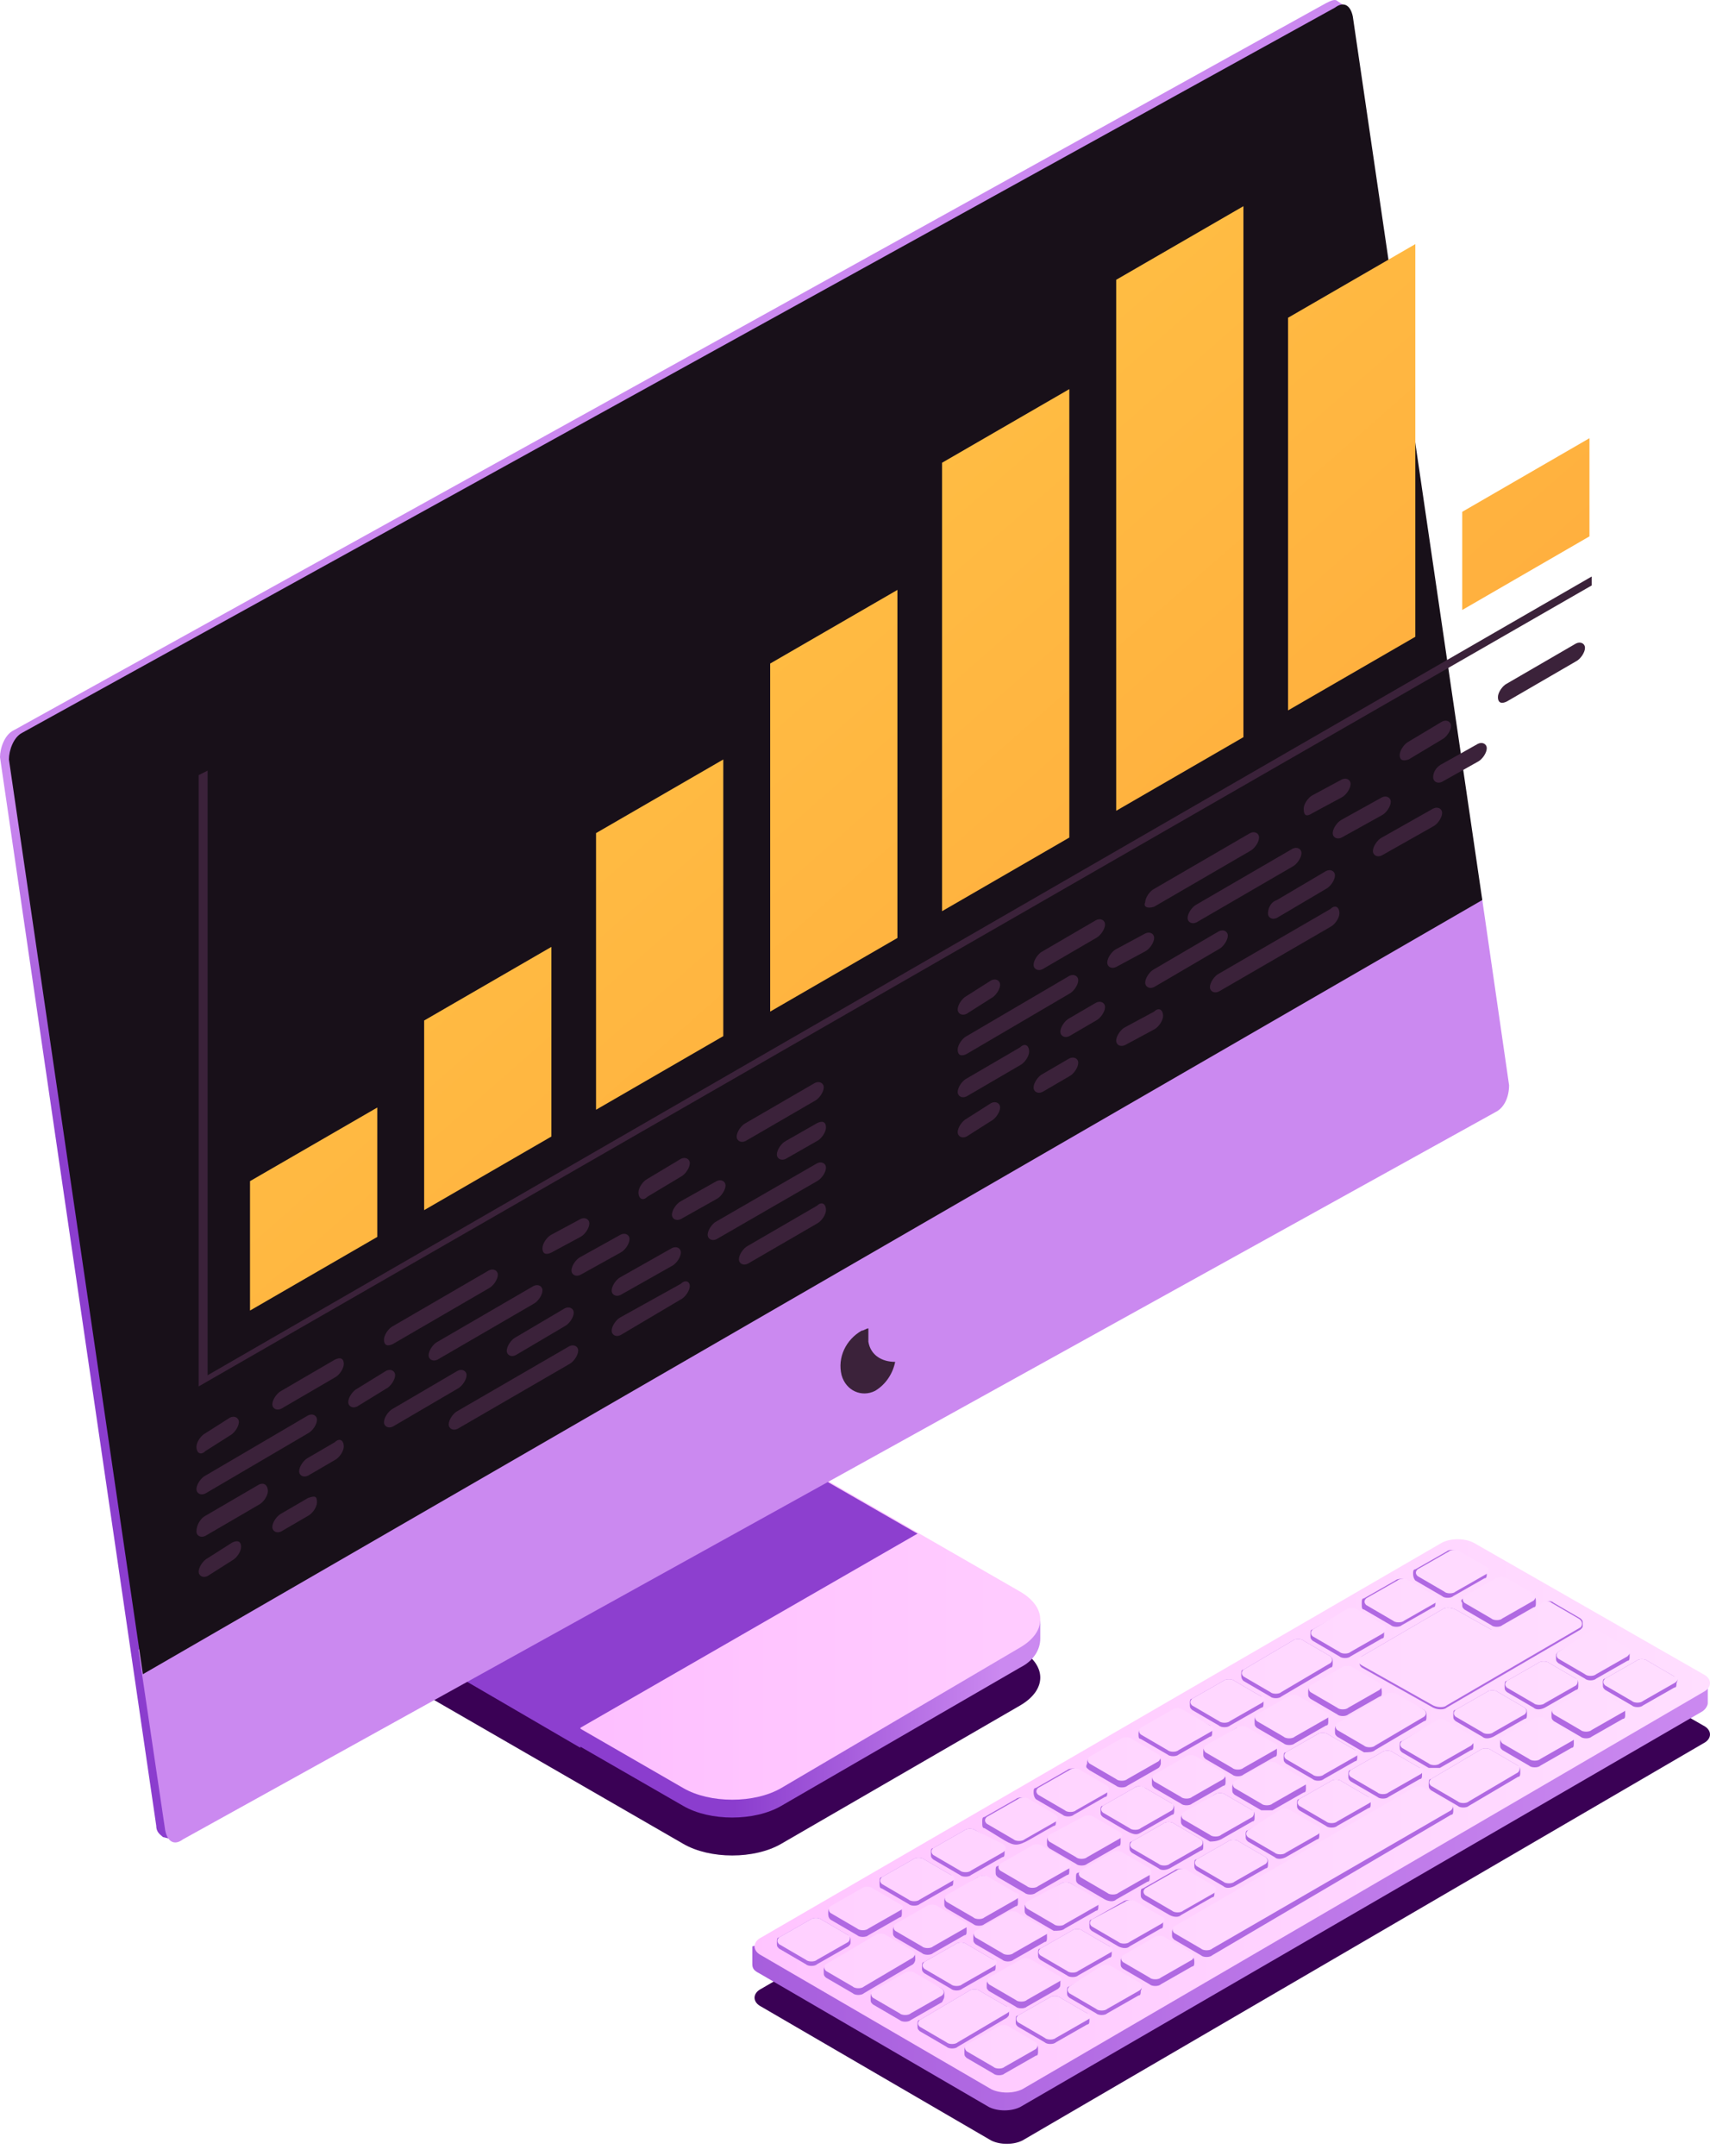 <svg width="119" height="150" viewBox="0 0 119 150" fill="none" xmlns="http://www.w3.org/2000/svg">
<path d="M118.534 120.04C119.155 120.351 119.155 120.972 118.534 121.282L71.151 148.909C70.53 149.219 69.598 149.219 68.977 148.909L52.975 139.597C52.354 139.286 52.354 138.665 52.975 138.355L100.358 110.883C100.979 110.573 101.911 110.573 102.533 110.883L118.534 120.04Z" fill="#3A0155"/>
<path d="M70.996 114.763C72.86 115.85 72.86 117.557 70.996 118.643L54.373 128.266C52.509 129.353 49.402 129.353 47.538 128.266L29.517 117.867C29.362 117.712 29.362 117.557 29.517 117.402L52.509 104.054L70.996 114.763Z" fill="#3A0155"/>
<path d="M29.206 113.832V115.074L47.538 125.628C49.402 126.714 52.509 126.714 54.373 125.628L70.996 116.005C71.928 115.539 72.394 114.763 72.394 113.987V112.746L29.206 113.832Z" fill="url(#paint0_linear_51_610)"/>
<path d="M70.996 110.728C72.86 111.814 72.86 113.522 70.996 114.608L54.373 124.386C52.509 125.473 49.402 125.473 47.538 124.386L29.517 113.987C29.362 113.832 29.362 113.677 29.517 113.522L52.664 100.174L70.996 110.728Z" fill="url(#paint1_linear_51_610)"/>
<path d="M37.44 98.777L60.898 85.118L53.597 100.794L30.138 114.453L37.44 98.777Z" fill="#CB89F0"/>
<path d="M36.508 97.69L37.44 98.777L30.138 114.453L29.672 114.298L29.206 113.832L36.508 97.69Z" fill="#8D3FCF"/>
<path d="M40.392 120.196L63.85 106.692L53.597 100.794L60.898 85.118L37.44 98.777L36.508 97.69L29.206 113.832V115.074L40.392 121.592V120.196Z" fill="#8D3FCF"/>
<path d="M93.056 0.064C92.901 -0.091 92.59 0.064 92.279 0.219L0.932 50.817C0.311 51.128 0 52.059 0 52.68L10.875 127.025C10.875 127.49 11.185 127.646 11.341 127.801L11.962 127.956L93.522 0.375L93.056 0.064Z" fill="url(#paint2_linear_51_610)"/>
<path d="M11.496 45.385L1.554 50.973C1.398 51.128 1.087 51.283 1.087 51.438L11.496 45.385Z" fill="#CB89F0"/>
<path d="M9.632 114.763L11.496 127.335C11.651 128.111 12.117 128.422 12.739 127.956L104.086 77.358C104.708 77.048 105.018 76.272 105.018 75.496L103.154 62.613C102.999 61.837 102.222 61.372 101.601 61.837L9.632 114.763Z" fill="#CB89F0"/>
<path d="M94.144 1.151C93.988 0.375 93.522 0.064 92.901 0.53L1.554 50.973C0.932 51.283 0.621 52.214 0.621 52.835L9.943 116.471L103.154 62.613L94.144 1.151Z" fill="#181019"/>
<path d="M60.432 93.344C60.432 93.034 60.432 92.724 60.432 92.413C60.277 92.413 60.121 92.569 59.966 92.569C58.879 93.189 58.257 94.431 58.568 95.673C58.879 96.759 59.966 97.225 60.898 96.759C61.675 96.293 62.141 95.517 62.296 94.741C61.364 94.741 60.587 94.276 60.432 93.344Z" fill="#3B223A"/>
<path d="M52.354 135.406V136.648C52.354 136.958 52.509 137.113 52.82 137.268L68.821 146.581C69.443 146.891 70.375 146.891 70.996 146.581L118.379 119.109C118.689 118.954 118.845 118.643 118.845 118.488V117.247L52.354 135.406Z" fill="url(#paint3_linear_51_610)"/>
<path d="M118.534 116.471C119.155 116.781 119.155 117.402 118.534 117.712L71.151 145.339C70.53 145.65 69.598 145.65 68.977 145.339L52.975 136.027C52.354 135.716 52.354 135.096 52.975 134.785L100.358 107.313C100.979 107.003 101.911 107.003 102.533 107.313L118.534 116.471Z" fill="url(#paint4_linear_51_610)"/>
<path d="M68.666 138.2C68.666 137.889 68.666 137.889 68.821 137.734L70.996 136.492C71.151 136.337 71.618 136.337 71.773 136.492L73.637 137.579C73.792 137.579 73.792 137.734 73.792 137.889C73.792 138.2 73.792 138.2 73.637 138.355L71.462 139.597C71.307 139.752 70.841 139.752 70.685 139.597L68.821 138.51C68.666 138.355 68.666 138.355 68.666 138.2ZM64.316 137.268L66.18 138.355C66.335 138.51 66.802 138.51 66.957 138.355L69.132 137.113C69.287 137.113 69.287 136.958 69.287 136.803C69.287 136.492 69.287 136.492 69.132 136.337L67.268 135.251C67.112 135.096 66.646 135.096 66.491 135.251L64.316 136.492C64.161 136.492 64.161 136.648 64.161 136.803C64.161 137.113 64.161 137.113 64.316 137.268ZM69.443 129.818C69.287 129.818 69.287 129.974 69.287 130.129C69.287 130.439 69.287 130.439 69.443 130.594L71.307 131.681C71.462 131.836 71.928 131.836 72.084 131.681L74.258 130.439C74.414 130.439 74.414 130.284 74.414 130.129C74.414 129.818 74.414 129.818 74.258 129.663C71.618 128.111 72.55 128.111 69.443 129.818ZM100.202 122.989L102.377 121.748C102.533 121.748 102.533 121.592 102.533 121.437C102.533 121.127 102.533 121.127 102.377 120.972L100.513 119.885C100.358 119.73 99.892 119.73 99.736 119.885L97.561 121.127C97.406 121.127 97.406 121.282 97.406 121.437C97.406 121.748 97.406 121.748 97.561 121.903L99.426 122.989C99.736 122.989 100.047 122.989 100.202 122.989ZM75.035 137.424L77.21 136.182C77.365 136.182 77.365 136.027 77.365 135.872C77.365 135.561 77.365 135.561 77.21 135.406L75.346 134.32C75.191 134.164 74.725 134.164 74.569 134.32L72.394 135.561C72.239 135.561 72.239 135.716 72.239 135.872C72.239 136.182 72.239 136.182 72.394 136.337L74.258 137.424C74.414 137.579 74.88 137.579 75.035 137.424ZM68.044 130.594L65.87 131.991C65.714 131.991 65.714 132.147 65.714 132.302C65.714 132.612 65.714 132.612 65.87 132.767L67.734 133.854C67.889 134.009 68.355 134.009 68.51 133.854L70.685 132.612C70.841 132.612 70.841 132.457 70.841 132.302C70.841 131.991 70.841 131.991 70.685 131.836L68.821 130.75C68.666 130.439 68.355 130.439 68.044 130.594ZM93.056 127.025L95.231 125.783C95.386 125.783 95.386 125.628 95.386 125.473C95.386 125.162 95.386 125.162 95.231 125.007L93.367 123.921C93.212 123.765 92.745 123.765 92.59 123.921L90.415 125.162C90.26 125.162 90.26 125.317 90.26 125.473C90.26 125.783 90.26 125.783 90.415 125.938L92.279 127.025C92.435 127.18 92.901 127.18 93.056 127.025ZM75.346 126.559L73.016 127.801C72.86 127.801 72.86 127.956 72.86 128.111C72.86 128.422 72.86 128.422 73.016 128.577L74.88 129.663C75.035 129.818 75.501 129.818 75.657 129.663L77.832 128.422C77.987 128.422 77.987 128.266 77.987 128.111C77.987 127.801 77.987 127.801 77.832 127.646L76.123 126.559C75.812 126.404 75.501 126.404 75.346 126.559ZM89.483 129.198L91.658 127.956C91.813 127.956 91.813 127.801 91.813 127.646C91.813 127.335 91.813 127.335 91.658 127.18L89.794 126.093C89.638 125.938 89.172 125.938 89.017 126.093L86.842 127.335C86.687 127.335 86.687 127.49 86.687 127.646C86.687 127.956 86.687 127.956 86.842 128.111L88.706 129.198C88.862 129.353 89.172 129.353 89.483 129.198ZM78.608 135.406L80.783 134.164C80.939 134.164 80.939 134.009 80.939 133.854C80.939 133.543 80.939 133.543 80.783 133.388L78.919 132.302C78.764 132.147 78.298 132.147 78.142 132.302L75.967 133.543C75.812 133.543 75.812 133.699 75.812 133.854C75.812 134.164 75.812 134.164 75.967 134.32L77.832 135.406C78.142 135.561 78.453 135.561 78.608 135.406ZM96.629 125.007L98.804 123.765C98.96 123.765 98.96 123.61 98.96 123.455C98.96 123.145 98.96 123.144 98.804 122.989L96.94 121.903C96.785 121.748 96.319 121.748 96.163 121.903L93.988 123.145C93.833 123.145 93.833 123.3 93.833 123.455C93.833 123.765 93.833 123.765 93.988 123.921L95.853 125.007C96.008 125.162 96.474 125.162 96.629 125.007ZM82.181 133.233L84.356 131.991C84.512 131.991 84.512 131.836 84.512 131.681C84.512 131.371 84.512 131.371 84.356 131.215L82.492 130.129C82.337 129.974 81.871 129.974 81.715 130.129L79.54 131.371C79.385 131.371 79.385 131.526 79.385 131.681C79.385 131.991 79.385 131.991 79.54 132.147L81.405 133.233C81.715 133.388 82.026 133.388 82.181 133.233ZM85.91 131.215L88.085 129.974C88.24 129.974 88.24 129.818 88.24 129.663C88.24 129.353 88.24 129.353 88.085 129.198L86.221 128.111C86.065 127.956 85.599 127.956 85.444 128.111L83.269 129.353C83.114 129.353 83.114 129.508 83.114 129.663C83.114 129.974 83.114 129.974 83.269 130.129L85.133 131.215C85.288 131.371 85.599 131.371 85.91 131.215ZM64.471 132.767L62.296 134.009C62.141 134.009 62.141 134.164 62.141 134.32C62.141 134.63 62.141 134.63 62.296 134.785L64.161 135.872C64.316 136.027 64.782 136.027 64.937 135.872L67.112 134.63C67.268 134.63 67.268 134.475 67.268 134.32C67.268 134.009 67.268 134.009 67.112 133.854L65.248 132.767C65.093 132.612 64.627 132.612 64.471 132.767ZM77.676 132.147L79.851 130.905C80.007 130.905 80.007 130.75 80.007 130.594C80.007 130.284 80.007 130.284 79.851 130.129L77.987 129.042C77.832 128.887 77.365 128.887 77.21 129.042L75.035 130.284C74.88 130.284 74.88 130.439 74.88 130.594C74.88 130.905 74.88 130.905 75.035 131.06L76.9 132.147C77.21 132.302 77.521 132.302 77.676 132.147ZM88.551 125.938L90.726 124.697C90.881 124.697 90.881 124.541 90.881 124.386C90.881 124.076 90.881 124.076 90.726 123.921L88.862 122.834C88.706 122.679 88.24 122.679 88.085 122.834L85.91 124.076C85.755 124.076 85.755 124.231 85.755 124.386C85.755 124.697 85.755 124.697 85.91 124.852L87.774 125.938C87.93 125.938 88.24 125.938 88.551 125.938ZM84.978 127.956L87.153 126.714C87.308 126.714 87.308 126.559 87.308 126.404C87.308 126.093 87.308 126.093 87.153 125.938L85.288 124.852C85.133 124.697 84.667 124.697 84.512 124.852L82.337 126.249C82.181 126.249 82.181 126.404 82.181 126.559C82.181 126.869 82.181 126.87 82.337 127.025L84.201 128.111C84.356 128.111 84.667 128.111 84.978 127.956ZM81.405 129.974L83.58 128.732C83.735 128.732 83.735 128.577 83.735 128.422C83.735 128.111 83.735 128.111 83.58 127.956L81.715 126.869C81.56 126.714 81.094 126.714 80.939 126.869L78.764 128.111C78.608 128.111 78.608 128.266 78.608 128.422C78.608 128.732 78.608 128.732 78.764 128.887L80.628 129.974C80.783 130.129 81.094 130.129 81.405 129.974ZM108.281 115.229C108.281 115.539 108.281 115.539 108.436 115.694L110.3 116.781C110.456 116.936 110.922 116.936 111.077 116.781L113.252 115.539C113.407 115.539 113.407 115.384 113.407 115.229C113.407 114.918 113.407 114.918 113.252 114.763L111.388 113.677C111.232 113.522 110.766 113.522 110.611 113.677L108.436 114.918C108.281 115.074 108.281 115.074 108.281 115.229ZM74.103 134.164L76.278 132.923C76.433 132.923 76.433 132.767 76.433 132.612C76.433 132.302 76.433 132.302 76.278 132.147L74.569 131.06C74.414 130.905 73.948 130.905 73.792 131.06L71.462 132.457C71.307 132.457 71.307 132.612 71.307 132.767C71.307 133.078 71.307 133.078 71.462 133.233L73.326 134.32C73.637 134.32 73.948 134.32 74.103 134.164ZM70.841 133.233C70.685 133.078 70.219 133.078 70.064 133.233L67.889 134.475C67.734 134.475 67.734 134.63 67.734 134.785C67.734 135.096 67.734 135.096 67.889 135.251L69.753 136.337C69.909 136.492 70.375 136.492 70.53 136.337L72.705 135.096C72.86 135.096 72.86 134.94 72.86 134.785C72.86 134.475 72.86 134.475 72.705 134.32L70.841 133.233ZM82.492 122.368L80.317 123.61C80.162 123.61 80.162 123.765 80.162 123.921C80.162 124.231 80.162 124.231 80.317 124.386L82.181 125.473C82.337 125.628 82.803 125.628 82.958 125.473L85.133 124.231C85.288 124.231 85.288 124.076 85.288 123.921C85.288 123.61 85.288 123.61 85.133 123.455L83.269 122.368C83.114 122.213 82.647 122.213 82.492 122.368ZM86.065 120.196L83.89 121.592C83.735 121.592 83.735 121.748 83.735 121.903C83.735 122.213 83.735 122.213 83.89 122.368L85.755 123.455C85.91 123.61 86.376 123.61 86.531 123.455L88.706 122.213C88.862 122.213 88.862 122.058 88.862 121.903C88.862 121.592 88.862 121.592 88.706 121.437L86.842 120.351C86.687 120.196 86.221 120.196 86.065 120.196ZM92.124 123.765L94.299 122.524C94.454 122.524 94.454 122.368 94.454 122.213C94.454 121.903 94.454 121.903 94.299 121.748L92.435 120.661C92.279 120.506 91.813 120.506 91.658 120.661L89.483 121.903C89.328 121.903 89.328 122.058 89.328 122.213C89.328 122.524 89.328 122.524 89.483 122.679L91.347 123.765C91.503 123.921 91.969 123.921 92.124 123.765ZM89.638 118.178L87.463 119.42C87.308 119.42 87.308 119.575 87.308 119.73C87.308 120.04 87.308 120.04 87.463 120.196L89.328 121.282C89.483 121.437 89.949 121.437 90.104 121.282L92.279 120.04C92.435 120.04 92.435 119.885 92.435 119.73C92.435 119.419 92.435 119.42 92.279 119.264L90.415 118.178C90.26 118.023 89.949 118.023 89.638 118.178ZM78.919 124.386L76.744 125.628C76.589 125.628 76.589 125.783 76.589 125.938C76.589 126.249 76.589 126.249 76.744 126.404C78.608 127.49 78.919 127.801 79.385 127.49L81.56 126.249C81.715 126.249 81.715 126.093 81.715 125.938C81.715 125.628 81.715 125.628 81.56 125.473L79.696 124.386C79.385 124.231 79.074 124.231 78.919 124.386ZM95.697 121.748L99.115 119.73C99.27 119.73 99.27 119.575 99.27 119.42C99.27 119.109 99.27 119.109 99.115 118.954L97.251 118.023C97.095 117.867 96.629 117.867 96.474 118.023L93.056 120.04C92.901 120.04 92.901 120.196 92.901 120.351C92.901 120.661 92.901 120.661 93.056 120.816L94.92 121.903C95.231 121.903 95.542 121.903 95.697 121.748ZM96.008 117.247L94.144 116.16C93.988 116.005 93.522 116.005 93.367 116.16L91.192 117.402C91.037 117.402 91.037 117.557 91.037 117.712C91.037 118.023 91.037 118.023 91.192 118.178L93.056 119.264C93.212 119.42 93.678 119.42 93.833 119.264L96.008 118.023C96.163 118.023 96.163 117.867 96.163 117.712C96.163 117.402 96.008 117.247 96.008 117.247ZM82.958 118.954L84.823 120.04C84.978 120.196 85.444 120.196 85.599 120.04L87.774 118.799C87.93 118.799 87.93 118.643 87.93 118.488C87.93 118.178 87.93 118.178 87.774 118.023L85.91 116.936C85.755 116.781 85.288 116.781 85.133 116.936L82.958 118.178C82.803 118.178 82.803 118.333 82.803 118.488C82.803 118.799 82.803 118.799 82.958 118.954ZM72.084 142.235L70.219 141.149C70.064 140.993 69.598 140.993 69.443 141.149L67.268 142.39C67.112 142.39 67.112 142.546 67.112 142.701C67.112 143.011 67.112 143.011 67.268 143.166L69.132 144.253C69.287 144.408 69.753 144.408 69.909 144.253L72.084 143.011C72.239 143.011 72.239 142.856 72.239 142.701C72.239 142.39 72.239 142.235 72.084 142.235ZM75.657 140.062L73.792 138.976C73.637 138.821 73.171 138.821 73.016 138.976L70.841 140.217C70.685 140.217 70.685 140.373 70.685 140.528C70.685 140.838 70.685 140.838 70.841 140.993L72.705 142.08C72.86 142.235 73.326 142.235 73.482 142.08L75.657 140.838C75.812 140.838 75.812 140.683 75.812 140.528C75.812 140.217 75.812 140.217 75.657 140.062ZM70.219 140.062C70.219 139.752 70.219 139.752 70.064 139.597L68.2 138.51C68.044 138.355 67.578 138.355 67.423 138.51L64.005 140.528C63.85 140.528 63.85 140.683 63.85 140.838C63.85 141.149 63.85 141.149 64.005 141.304L65.87 142.39C66.025 142.546 66.491 142.546 66.646 142.39L70.064 140.373C70.219 140.217 70.219 140.217 70.219 140.062ZM79.23 138.045L77.365 136.958C77.21 136.803 76.744 136.803 76.589 136.958L74.414 138.2C74.258 138.2 74.258 138.355 74.258 138.51C74.258 138.821 74.258 138.821 74.414 138.976L76.278 140.062C76.433 140.217 76.9 140.217 77.055 140.062L79.23 138.821C79.385 138.821 79.385 138.665 79.385 138.51C79.54 138.2 79.385 138.045 79.23 138.045ZM59.189 135.096C59.189 134.785 59.189 134.785 59.034 134.63L57.17 133.543C57.014 133.388 56.548 133.388 56.393 133.543L54.218 134.785C54.063 134.785 54.063 134.94 54.063 135.096C54.063 135.406 54.063 135.406 54.218 135.561L56.082 136.648C56.238 136.803 56.704 136.803 56.859 136.648L59.034 135.406C59.189 135.251 59.189 135.251 59.189 135.096ZM65.714 138.821C65.714 138.51 65.714 138.51 65.559 138.355L63.694 137.424C63.539 137.268 63.073 137.268 62.918 137.424L60.743 138.665C60.587 138.665 60.587 138.821 60.587 138.976C60.587 139.286 60.587 139.286 60.743 139.441L62.607 140.528C62.762 140.683 63.228 140.683 63.384 140.528L65.559 139.286C65.714 138.976 65.714 138.976 65.714 138.821ZM63.694 136.337C63.694 136.027 63.694 136.027 63.539 135.872L61.675 134.785C61.52 134.63 61.053 134.63 60.898 134.785L57.48 136.803C57.325 136.803 57.325 136.958 57.325 137.113C57.325 137.424 57.325 137.424 57.48 137.579L59.345 138.665C59.5 138.821 59.966 138.821 60.121 138.665L63.539 136.648C63.694 136.492 63.694 136.337 63.694 136.337ZM116.514 116.626L114.65 115.539C114.495 115.384 114.029 115.384 113.873 115.539L111.698 116.781C111.543 116.781 111.543 116.936 111.543 117.091C111.543 117.402 111.543 117.402 111.698 117.557L113.563 118.643C113.718 118.799 114.184 118.799 114.339 118.643L116.514 117.402C116.67 117.402 116.67 117.247 116.67 117.091C116.825 116.781 116.67 116.781 116.514 116.626ZM109.368 120.816L107.504 119.73C107.349 119.575 106.882 119.575 106.727 119.73L104.552 120.972C104.397 120.972 104.397 121.127 104.397 121.282C104.397 121.592 104.397 121.592 104.552 121.748L106.416 122.834C106.572 122.989 107.038 122.989 107.193 122.834L109.368 121.592C109.523 121.592 109.523 121.437 109.523 121.282C109.523 120.972 109.523 120.816 109.368 120.816ZM112.941 118.799L111.077 117.712C110.922 117.557 110.456 117.557 110.3 117.712L108.125 118.954C107.97 118.954 107.97 119.109 107.97 119.264C107.97 119.575 107.97 119.575 108.125 119.73L109.99 120.816C110.145 120.972 110.611 120.972 110.766 120.816L112.941 119.575C113.097 119.575 113.097 119.42 113.097 119.264C113.097 118.954 113.097 118.799 112.941 118.799ZM82.958 136.027L81.094 134.94C80.939 134.785 80.473 134.785 80.317 134.94L78.142 136.182C77.987 136.182 77.987 136.337 77.987 136.492C77.987 136.803 77.987 136.803 78.142 136.958L80.007 138.045C80.162 138.2 80.628 138.2 80.783 138.045L82.958 136.803C83.114 136.803 83.114 136.648 83.114 136.492C83.114 136.182 82.958 136.027 82.958 136.027ZM57.791 133.543L59.655 134.63C59.811 134.785 60.277 134.785 60.432 134.63L62.607 133.388C62.762 133.388 62.762 133.233 62.762 133.078C62.762 132.767 62.762 132.767 62.607 132.612L60.743 131.526C60.587 131.371 60.121 131.371 59.966 131.526L57.791 132.767C57.636 132.767 57.636 132.923 57.636 133.078C57.636 133.233 57.636 133.388 57.791 133.543ZM100.979 125.628L99.115 124.541C98.96 124.386 98.493 124.386 98.338 124.541L81.715 134.164C81.56 134.164 81.56 134.319 81.56 134.475C81.56 134.785 81.56 134.785 81.715 134.94L83.58 136.027C83.735 136.182 84.201 136.182 84.356 136.027L100.979 126.249C101.134 126.249 101.134 126.093 101.134 125.938C101.134 125.783 101.134 125.628 100.979 125.628ZM105.64 122.834L103.775 121.748C103.62 121.592 103.154 121.592 102.999 121.748L99.581 123.765C99.426 123.765 99.426 123.921 99.426 124.076C99.426 124.386 99.426 124.386 99.581 124.541L101.445 125.628C101.601 125.783 102.067 125.783 102.222 125.628L105.64 123.61C105.795 123.61 105.795 123.455 105.795 123.3C105.795 122.989 105.795 122.989 105.64 122.834ZM103.931 120.816L106.106 119.575C106.261 119.575 106.261 119.42 106.261 119.264C106.261 118.954 106.261 118.954 106.106 118.799L104.242 117.712C104.086 117.557 103.62 117.557 103.465 117.712L101.29 118.954C101.134 118.954 101.134 119.109 101.134 119.264C101.134 119.575 101.134 119.575 101.29 119.73L103.154 120.816C103.309 120.972 103.62 120.972 103.931 120.816ZM98.493 109.952L100.358 111.038C100.513 111.193 100.979 111.193 101.134 111.038L103.309 109.797C103.465 109.797 103.465 109.641 103.465 109.486C103.465 109.176 103.465 109.176 103.309 109.021L101.445 107.934C101.29 107.779 100.824 107.779 100.668 107.934L98.493 109.176C98.338 109.176 98.338 109.331 98.338 109.486C98.338 109.797 98.493 109.952 98.493 109.952ZM94.92 111.969L96.785 113.056C96.94 113.211 97.406 113.211 97.561 113.056L99.736 111.814C99.892 111.814 99.892 111.659 99.892 111.504C99.892 111.193 99.892 111.193 99.736 111.038L97.872 109.952C97.717 109.797 97.251 109.797 97.095 109.952L94.92 111.193C94.765 111.193 94.765 111.349 94.765 111.504C94.765 111.814 94.765 111.969 94.92 111.969ZM86.531 116.936L88.396 118.023C88.551 118.178 89.017 118.178 89.172 118.023L92.59 116.005C92.745 116.005 92.745 115.85 92.745 115.694C92.745 115.384 92.745 115.384 92.59 115.229L90.726 114.142C90.57 113.987 90.104 113.987 89.949 114.142L86.531 116.16C86.376 116.16 86.376 116.315 86.376 116.471C86.376 116.626 86.376 116.781 86.531 116.936ZM91.347 114.142L93.212 115.229C93.367 115.384 93.833 115.384 93.988 115.229L96.163 113.987C96.319 113.987 96.319 113.832 96.319 113.677C96.319 113.366 96.319 113.366 96.163 113.211L94.299 112.125C94.144 111.969 93.677 111.969 93.522 112.125L91.347 113.366C91.192 113.366 91.192 113.522 91.192 113.677C91.192 113.987 91.192 113.987 91.347 114.142ZM101.756 111.504C101.756 111.814 101.756 111.814 101.911 111.969L103.775 113.056C103.931 113.211 104.397 113.211 104.552 113.056L106.727 111.814C106.882 111.814 106.883 111.659 106.883 111.504C106.883 111.193 106.882 111.193 106.727 111.038L104.863 109.952C104.708 109.797 104.242 109.797 104.086 109.952L101.911 111.193C101.756 111.193 101.601 111.349 101.756 111.504ZM107.504 118.799L109.679 117.557C109.834 117.557 109.834 117.402 109.834 117.247C109.834 116.936 109.834 116.936 109.679 116.781L107.815 115.694C107.659 115.539 107.193 115.539 107.038 115.694L104.863 116.936C104.708 116.936 104.708 117.091 104.708 117.247C104.708 117.557 104.708 117.557 104.863 117.712L106.727 118.799C106.882 118.954 107.193 118.954 107.504 118.799ZM64.937 129.353L66.802 130.439C66.957 130.594 67.423 130.594 67.578 130.439L69.753 129.198C69.909 129.198 69.909 129.042 69.909 128.887C69.909 128.577 69.909 128.577 69.753 128.422L67.889 127.335C67.734 127.18 67.268 127.18 67.112 127.335L64.937 128.577C64.782 128.577 64.782 128.732 64.782 128.887C64.782 129.198 64.782 129.198 64.937 129.353ZM68.51 127.18C71.151 128.732 70.219 128.732 73.326 127.025C73.482 127.025 73.482 126.869 73.482 126.714C73.482 126.404 73.482 126.404 73.326 126.249L71.462 125.162C71.307 125.007 70.841 125.007 70.685 125.162L68.51 126.404C68.355 126.404 68.355 126.559 68.355 126.714C68.355 127.025 68.355 127.18 68.51 127.18ZM61.364 131.371L63.228 132.457C63.384 132.612 63.85 132.612 64.005 132.457L66.18 131.215C66.335 131.215 66.335 131.06 66.335 130.905C66.335 130.595 66.335 130.594 66.18 130.439L64.316 129.353C64.161 129.198 63.694 129.198 63.539 129.353L61.364 130.594C61.209 130.594 61.209 130.75 61.209 130.905C61.209 131.215 61.209 131.371 61.364 131.371ZM72.084 125.162L73.948 126.249C74.103 126.404 74.569 126.404 74.725 126.249L76.9 125.007C77.055 125.007 77.055 124.852 77.055 124.697C77.055 124.386 77.055 124.386 76.9 124.231L75.035 123.145C74.88 122.989 74.414 122.989 74.258 123.145L72.084 124.386C71.928 124.386 71.928 124.541 71.928 124.697C71.928 125.007 72.084 125.162 72.084 125.162ZM79.385 120.972L81.249 122.058C81.405 122.213 81.871 122.213 82.026 122.058L84.201 120.816C84.356 120.816 84.356 120.661 84.356 120.506C84.356 120.196 84.356 120.196 84.201 120.04L82.337 119.109C82.181 118.954 81.715 118.954 81.56 119.109L79.385 120.351C79.23 120.351 79.23 120.506 79.23 120.661C79.23 120.816 79.23 120.972 79.385 120.972ZM75.812 123.145L77.676 124.231C77.832 124.386 78.298 124.386 78.453 124.231L80.628 122.989C80.783 122.834 80.783 122.679 80.783 122.679C80.783 122.368 80.783 122.368 80.628 122.213L78.764 121.127C78.608 120.972 78.142 120.972 77.987 121.127L75.812 122.368C75.657 122.368 75.657 122.524 75.657 122.679C75.501 122.989 75.657 122.989 75.812 123.145ZM103.775 113.366L101.29 111.969C100.979 111.814 100.513 111.814 100.358 111.969L94.765 115.229C94.61 115.384 94.61 115.384 94.61 115.539C94.61 115.85 94.61 115.85 94.765 116.005L99.736 118.799C100.047 118.954 100.513 118.954 100.668 118.799L109.99 113.366C110.145 113.211 110.145 113.211 110.145 113.056C110.145 112.746 110.145 112.746 109.99 112.59L108.125 111.504C107.97 111.349 107.659 111.349 107.504 111.504L104.397 113.366C104.086 113.522 103.931 113.522 103.775 113.366Z" fill="#B069E2"/>
<path d="M59.034 135.096L56.859 136.337C56.704 136.492 56.238 136.492 56.082 136.337L54.218 135.251C54.063 135.096 54.063 134.94 54.218 134.785L56.393 133.543C56.548 133.388 57.014 133.388 57.17 133.543L59.034 134.63C59.189 134.63 59.189 134.94 59.034 135.096ZM62.607 132.457L60.743 131.371C60.587 131.215 60.121 131.215 59.966 131.371L57.791 132.612C57.636 132.767 57.636 132.923 57.791 133.078L59.655 134.164C59.811 134.32 60.277 134.32 60.432 134.164L62.607 132.923C62.918 132.767 62.918 132.612 62.607 132.457ZM66.18 130.439L64.316 129.353C64.161 129.198 63.694 129.198 63.539 129.353L61.364 130.594C61.209 130.75 61.209 130.905 61.364 131.06L63.228 132.147C63.384 132.302 63.85 132.302 64.005 132.147L66.18 130.905C66.491 130.75 66.491 130.594 66.18 130.439ZM69.753 128.266L67.889 127.335C67.734 127.18 67.268 127.18 67.112 127.335L64.937 128.577C64.782 128.732 64.782 128.887 64.937 129.042L66.802 130.129C66.957 130.284 67.423 130.284 67.578 130.129L69.753 128.887C70.064 128.732 70.064 128.422 69.753 128.266ZM73.482 126.249L71.618 125.162C71.462 125.007 70.996 125.007 70.841 125.162L68.666 126.404C68.51 126.559 68.51 126.714 68.666 126.869L70.53 127.956C70.685 128.111 71.151 128.111 71.307 127.956L73.482 126.714C73.637 126.559 73.637 126.404 73.482 126.249ZM77.055 124.231L75.191 123.145C75.035 122.989 74.569 122.989 74.414 123.145L72.239 124.386C72.084 124.541 72.084 124.697 72.239 124.852L74.103 125.938C74.258 126.093 74.725 126.093 74.88 125.938L77.055 124.697C77.21 124.541 77.21 124.386 77.055 124.231ZM80.628 122.058L78.764 120.972C78.608 120.816 78.142 120.816 77.987 120.972L75.812 122.213C75.657 122.368 75.657 122.524 75.812 122.679L77.676 123.765C77.832 123.921 78.298 123.921 78.453 123.765L80.628 122.524C80.783 122.368 80.783 122.213 80.628 122.058ZM84.201 120.04L82.337 118.954C82.181 118.799 81.715 118.799 81.56 118.954L79.385 120.196C79.23 120.351 79.23 120.506 79.385 120.661L81.249 121.748C81.405 121.903 81.871 121.903 82.026 121.748L84.201 120.506C84.512 120.351 84.512 120.196 84.201 120.04ZM87.774 118.023L85.91 116.936C85.755 116.781 85.288 116.781 85.133 116.936L82.958 118.178C82.803 118.333 82.803 118.488 82.958 118.643L84.823 119.73C84.978 119.885 85.444 119.885 85.599 119.73L87.774 118.488C88.085 118.333 88.085 118.023 87.774 118.023ZM92.59 115.229L90.726 114.142C90.57 113.987 90.104 113.987 89.949 114.142L86.531 116.16C86.376 116.315 86.376 116.471 86.531 116.626L88.396 117.712C88.551 117.867 89.017 117.867 89.172 117.712L92.59 115.694C92.745 115.539 92.745 115.384 92.59 115.229ZM106.106 118.799L104.242 117.712C104.086 117.557 103.62 117.557 103.465 117.712L101.29 118.954C101.134 119.109 101.134 119.264 101.29 119.42L103.154 120.506C103.309 120.661 103.775 120.661 103.931 120.506L106.106 119.264C106.261 119.109 106.261 118.954 106.106 118.799ZM109.679 116.781L107.815 115.694C107.659 115.539 107.193 115.539 107.038 115.694L104.863 116.936C104.708 117.091 104.708 117.247 104.863 117.402L106.727 118.488C106.882 118.643 107.349 118.643 107.504 118.488L109.679 117.247C109.834 117.091 109.834 116.781 109.679 116.781ZM113.252 114.608L111.388 113.522C111.232 113.366 110.766 113.366 110.611 113.522L108.436 114.918C108.281 115.074 108.281 115.229 108.436 115.384L110.3 116.471C110.456 116.626 110.922 116.626 111.077 116.471L113.252 115.229C113.563 114.918 113.563 114.763 113.252 114.608ZM109.368 120.661L107.504 119.575C107.349 119.42 106.882 119.42 106.727 119.575L104.552 120.816C104.397 120.972 104.397 121.127 104.552 121.282L106.416 122.368C106.572 122.524 107.038 122.524 107.193 122.368L109.368 121.127C109.679 120.972 109.679 120.816 109.368 120.661ZM112.941 118.643L111.077 117.557C110.922 117.402 110.456 117.402 110.3 117.557L108.125 118.799C107.97 118.954 107.97 119.109 108.125 119.264L109.99 120.351C110.145 120.506 110.611 120.506 110.766 120.351L112.941 119.109C113.252 118.954 113.252 118.799 112.941 118.643ZM116.514 116.626L114.65 115.539C114.495 115.384 114.029 115.384 113.873 115.539L111.698 116.781C111.543 116.936 111.543 117.091 111.698 117.247L113.563 118.333C113.718 118.488 114.184 118.488 114.339 118.333L116.514 117.091C116.825 116.936 116.825 116.626 116.514 116.626ZM63.539 135.716L61.675 134.63C61.52 134.475 61.053 134.475 60.898 134.63L57.48 136.648C57.325 136.803 57.325 136.958 57.48 137.113L59.345 138.2C59.5 138.355 59.966 138.355 60.121 138.2L63.539 136.182C63.694 136.027 63.694 135.872 63.539 135.716ZM67.112 133.699L65.248 132.612C65.093 132.457 64.627 132.457 64.471 132.612L62.296 133.854C62.141 134.009 62.141 134.164 62.296 134.32L64.161 135.406C64.316 135.561 64.782 135.561 64.937 135.406L67.112 134.164C67.423 134.009 67.423 133.854 67.112 133.699ZM70.685 131.681L68.821 130.594C68.666 130.439 68.2 130.439 68.044 130.594L65.87 131.836C65.714 131.991 65.714 132.147 65.87 132.302L67.734 133.388C67.889 133.543 68.355 133.543 68.51 133.388L70.685 132.147C70.996 131.991 70.996 131.681 70.685 131.681ZM74.414 129.508L72.55 128.422C72.394 128.266 71.928 128.266 71.773 128.422L69.598 129.663C69.443 129.818 69.443 129.974 69.598 130.129L71.462 131.215C71.618 131.371 72.084 131.371 72.239 131.215L74.414 129.974C74.569 129.818 74.569 129.663 74.414 129.508ZM77.987 127.49L76.123 126.404C75.967 126.249 75.501 126.249 75.346 126.404L73.016 127.646C72.86 127.801 72.86 127.956 73.016 128.111L74.88 129.198C75.035 129.353 75.501 129.353 75.657 129.198L77.832 127.956C78.142 127.801 78.142 127.646 77.987 127.49ZM81.56 125.473L79.696 124.386C79.54 124.231 79.074 124.231 78.919 124.386L76.744 125.628C76.589 125.783 76.589 125.938 76.744 126.093L78.608 127.18C78.764 127.335 79.23 127.335 79.385 127.18L81.56 125.938C81.715 125.783 81.715 125.473 81.56 125.473ZM85.133 123.3L83.269 122.213C83.114 122.058 82.647 122.058 82.492 122.213L80.317 123.455C80.162 123.61 80.162 123.765 80.317 123.921L82.181 125.007C82.337 125.162 82.803 125.162 82.958 125.007L85.133 123.765C85.288 123.61 85.288 123.455 85.133 123.3ZM88.706 121.282L86.842 120.196C86.687 120.04 86.221 120.04 86.065 120.196L83.89 121.437C83.735 121.592 83.735 121.748 83.89 121.903L85.755 122.989C85.91 123.144 86.376 123.144 86.531 122.989L88.706 121.748C89.017 121.592 89.017 121.437 88.706 121.282ZM92.279 119.109L90.415 118.023C90.26 117.867 89.794 117.867 89.638 118.023L87.463 119.264C87.308 119.42 87.308 119.575 87.463 119.73L89.328 120.816C89.483 120.972 89.949 120.972 90.104 120.816L92.279 119.575C92.59 119.42 92.59 119.264 92.279 119.109ZM96.008 117.091L94.144 116.005C93.988 115.85 93.522 115.85 93.367 116.005L91.192 117.247C91.037 117.402 91.037 117.557 91.192 117.712L93.056 118.799C93.212 118.954 93.678 118.954 93.833 118.799L96.008 117.557C96.163 117.402 96.163 117.247 96.008 117.091ZM65.559 138.355L63.694 137.268C63.539 137.113 63.073 137.113 62.918 137.268L60.743 138.51C60.587 138.665 60.587 138.821 60.743 138.976L62.607 140.062C62.762 140.217 63.228 140.217 63.384 140.062L65.559 138.821C65.714 138.665 65.714 138.51 65.559 138.355ZM69.132 136.337L67.268 135.251C67.112 135.096 66.646 135.096 66.491 135.251L64.316 136.492C64.161 136.648 64.161 136.803 64.316 136.958L66.18 138.045C66.335 138.2 66.802 138.2 66.957 138.045L69.132 136.803C69.443 136.648 69.443 136.337 69.132 136.337ZM72.705 134.164L70.841 133.078C70.685 132.923 70.219 132.923 70.064 133.078L67.889 134.32C67.734 134.475 67.734 134.63 67.889 134.785L69.753 135.872C69.909 136.027 70.375 136.027 70.53 135.872L72.705 134.63C73.016 134.475 73.016 134.32 72.705 134.164ZM76.433 132.147L74.569 131.06C74.414 130.905 73.948 130.905 73.792 131.06L71.462 132.302C71.307 132.457 71.307 132.612 71.462 132.767L73.326 133.854C73.482 134.009 73.948 134.009 74.103 133.854L76.278 132.612C76.589 132.457 76.589 132.302 76.433 132.147ZM72.084 142.08L70.219 140.993C70.064 140.838 69.598 140.838 69.443 140.993L67.268 142.235C67.112 142.39 67.112 142.546 67.268 142.701L69.132 143.787C69.287 143.942 69.753 143.942 69.909 143.787L72.084 142.546C72.239 142.39 72.239 142.235 72.084 142.08ZM75.657 140.062L73.792 138.976C73.637 138.821 73.171 138.821 73.016 138.976L70.841 140.217C70.685 140.373 70.685 140.528 70.841 140.683L72.705 141.77C72.86 141.925 73.326 141.925 73.482 141.77L75.657 140.528C75.967 140.373 75.967 140.217 75.657 140.062ZM79.23 137.889L77.365 136.803C77.21 136.648 76.744 136.648 76.589 136.803L74.414 138.2C74.258 138.355 74.258 138.51 74.414 138.665L76.278 139.752C76.433 139.907 76.9 139.907 77.055 139.752L79.23 138.51C79.54 138.355 79.54 138.045 79.23 137.889ZM82.958 135.872L81.094 134.785C80.939 134.63 80.473 134.63 80.317 134.785L78.142 136.027C77.987 136.182 77.987 136.337 78.142 136.492L80.007 137.579C80.162 137.734 80.628 137.734 80.783 137.579L82.958 136.337C83.114 136.182 83.114 136.027 82.958 135.872ZM105.64 122.834L103.775 121.748C103.62 121.592 103.154 121.592 102.999 121.748L99.581 123.765C99.426 123.921 99.426 124.076 99.581 124.231L101.445 125.317C101.601 125.473 102.067 125.473 102.222 125.317L105.64 123.3C105.795 123.145 105.795 122.834 105.64 122.834ZM80.007 129.974L78.142 128.887C77.987 128.732 77.521 128.732 77.365 128.887L75.191 130.129C75.035 130.284 75.035 130.439 75.191 130.594L77.055 131.681C77.21 131.836 77.676 131.836 77.832 131.681L80.007 130.439C80.162 130.439 80.162 130.129 80.007 129.974ZM83.58 127.956L81.715 126.869C81.56 126.714 81.094 126.714 80.939 126.869L78.764 128.111C78.608 128.266 78.608 128.422 78.764 128.577L80.628 129.663C80.783 129.818 81.249 129.818 81.405 129.663L83.58 128.422C83.735 128.266 83.735 128.111 83.58 127.956ZM87.153 125.938L85.288 124.852C85.133 124.697 84.667 124.697 84.512 124.852L82.337 126.093C82.181 126.249 82.181 126.404 82.337 126.559L84.201 127.646C84.356 127.801 84.823 127.801 84.978 127.646L87.153 126.404C87.308 126.249 87.308 125.938 87.153 125.938ZM90.726 123.765L88.862 122.679C88.706 122.524 88.24 122.524 88.085 122.679L85.91 123.921C85.755 124.076 85.755 124.231 85.91 124.386L87.774 125.473C87.93 125.628 88.396 125.628 88.551 125.473L90.726 124.231C91.037 124.076 91.037 123.921 90.726 123.765ZM94.299 121.748L92.435 120.661C92.279 120.506 91.813 120.506 91.658 120.661L89.483 121.903C89.328 122.058 89.328 122.213 89.483 122.368L91.347 123.455C91.503 123.61 91.969 123.61 92.124 123.455L94.299 122.213C94.61 122.058 94.61 121.903 94.299 121.748ZM99.115 118.954L97.251 117.867C97.095 117.712 96.629 117.712 96.474 117.867L93.056 119.885C92.901 120.04 92.901 120.196 93.056 120.351L94.92 121.437C95.076 121.592 95.542 121.592 95.697 121.437L99.115 119.42C99.27 119.264 99.27 119.109 99.115 118.954ZM70.064 139.597L68.2 138.51C68.044 138.355 67.578 138.355 67.423 138.51L64.005 140.528C63.85 140.683 63.85 140.838 64.005 140.993L65.87 142.08C66.025 142.235 66.491 142.235 66.646 142.08L70.064 140.062C70.375 139.907 70.375 139.597 70.064 139.597ZM73.637 137.424L71.773 136.337C71.618 136.182 71.151 136.182 70.996 136.337L68.821 137.579C68.666 137.734 68.666 137.889 68.821 138.045L70.685 139.131C70.841 139.286 71.307 139.286 71.462 139.131L73.637 137.889C73.948 137.734 73.948 137.579 73.637 137.424ZM77.21 135.406L75.346 134.32C75.191 134.164 74.725 134.164 74.569 134.32L72.394 135.561C72.239 135.716 72.239 135.872 72.394 136.027L74.258 137.113C74.414 137.268 74.88 137.268 75.035 137.113L77.21 135.872C77.521 135.716 77.521 135.561 77.21 135.406ZM80.939 133.388L79.074 132.302C78.919 132.147 78.453 132.147 78.298 132.302L75.967 133.543C75.812 133.699 75.812 133.854 75.967 134.009L77.832 135.096C77.987 135.251 78.453 135.251 78.608 135.096L80.783 133.854C81.094 133.699 81.094 133.388 80.939 133.388ZM84.512 131.215L82.647 130.129C82.492 129.974 82.026 129.974 81.871 130.129L79.696 131.371C79.54 131.526 79.54 131.681 79.696 131.836L81.56 132.923C81.715 133.078 82.181 133.078 82.337 132.923L84.512 131.681C84.667 131.526 84.667 131.371 84.512 131.215ZM100.979 125.473L99.115 124.386C98.96 124.231 98.493 124.231 98.338 124.386L81.715 134.009C81.56 134.164 81.56 134.319 81.715 134.475L83.58 135.561C83.735 135.716 84.201 135.716 84.356 135.561L100.979 125.938C101.134 125.783 101.134 125.628 100.979 125.473ZM88.085 129.198L86.221 128.111C86.065 127.956 85.599 127.956 85.444 128.111L83.269 129.353C83.114 129.508 83.114 129.663 83.269 129.818L85.133 130.905C85.288 131.06 85.755 131.06 85.91 130.905L88.085 129.663C88.24 129.508 88.24 129.353 88.085 129.198ZM91.658 127.025L89.794 125.938C89.638 125.783 89.172 125.783 89.017 125.938L86.842 127.335C86.687 127.49 86.687 127.646 86.842 127.801L88.706 128.887C88.862 129.042 89.328 129.042 89.483 128.887L91.658 127.646C91.969 127.49 91.969 127.18 91.658 127.025ZM95.231 125.007L93.367 123.921C93.212 123.765 92.745 123.765 92.59 123.921L90.415 125.162C90.26 125.317 90.26 125.473 90.415 125.628L92.279 126.714C92.435 126.869 92.901 126.869 93.056 126.714L95.231 125.473C95.542 125.317 95.542 125.162 95.231 125.007ZM98.804 122.989L96.94 121.903C96.785 121.748 96.319 121.748 96.163 121.903L93.988 123.145C93.833 123.3 93.833 123.455 93.988 123.61L95.853 124.697C96.008 124.852 96.474 124.852 96.629 124.697L98.804 123.455C99.115 123.3 99.115 122.989 98.804 122.989ZM102.533 120.816L100.668 119.73C100.513 119.575 100.047 119.575 99.892 119.73L97.561 121.127C97.406 121.282 97.406 121.437 97.561 121.592L99.426 122.679C99.581 122.834 100.047 122.834 100.202 122.679L102.377 121.437C102.688 121.127 102.688 120.972 102.533 120.816ZM96.319 113.056L94.454 111.969C94.299 111.814 93.833 111.814 93.677 111.969L91.347 113.366C91.192 113.522 91.192 113.677 91.347 113.832L93.212 114.918C93.367 115.074 93.833 115.074 93.988 114.918L96.163 113.677C96.474 113.522 96.474 113.211 96.319 113.056ZM99.892 111.038L98.027 109.952C97.872 109.797 97.406 109.797 97.251 109.952L95.076 111.193C94.92 111.349 94.92 111.504 95.076 111.659L96.94 112.746C97.095 112.901 97.561 112.901 97.717 112.746L99.892 111.504C100.047 111.349 100.047 111.193 99.892 111.038ZM103.465 109.021L101.601 107.934C101.445 107.779 100.979 107.779 100.824 107.934L98.649 109.176C98.493 109.331 98.493 109.486 98.649 109.641L100.513 110.728C100.668 110.883 101.134 110.883 101.29 110.728L103.465 109.486C103.62 109.331 103.62 109.021 103.465 109.021ZM106.727 110.883L104.863 109.797C104.708 109.641 104.242 109.641 104.086 109.797L101.911 111.038C101.756 111.193 101.756 111.349 101.911 111.504L103.775 112.59C103.931 112.746 104.397 112.746 104.552 112.59L106.727 111.349C106.882 111.193 106.882 111.038 106.727 110.883ZM109.834 112.59L107.97 111.504C107.815 111.349 107.504 111.349 107.349 111.504L104.242 113.366C104.086 113.366 103.931 113.366 103.775 113.366L101.29 111.969C100.979 111.814 100.513 111.814 100.358 111.969L94.765 115.229C94.454 115.384 94.454 115.695 94.765 115.85L99.736 118.643C100.047 118.799 100.513 118.799 100.668 118.643L109.99 113.211C110.145 113.056 110.145 112.746 109.834 112.59Z" fill="url(#paint5_linear_51_610)"/>
<path d="M51.888 79.376L56.704 76.582C57.014 76.427 57.325 75.961 57.325 75.651C57.325 75.34 57.014 75.185 56.704 75.34L51.888 78.134C51.577 78.289 51.266 78.755 51.266 79.065C51.266 79.376 51.577 79.531 51.888 79.376Z" fill="#3B223A"/>
<path d="M45.052 83.256L47.383 81.859C47.693 81.704 48.004 81.238 48.004 80.928C48.004 80.617 47.693 80.462 47.383 80.617L45.052 82.014C44.742 82.169 44.431 82.635 44.431 82.945C44.431 83.411 44.742 83.566 45.052 83.256Z" fill="#3B223A"/>
<path d="M38.372 87.136L40.392 86.05C40.702 85.894 41.013 85.429 41.013 85.118C41.013 84.808 40.702 84.653 40.392 84.808L38.372 85.894C38.061 86.05 37.751 86.515 37.751 86.826C37.751 87.291 38.061 87.291 38.372 87.136Z" fill="#3B223A"/>
<path d="M27.342 93.5L34.022 89.62C34.333 89.464 34.644 88.999 34.644 88.688C34.644 88.378 34.333 88.223 34.022 88.378L27.342 92.258C27.031 92.413 26.721 92.879 26.721 93.189C26.721 93.655 27.031 93.655 27.342 93.5Z" fill="#3B223A"/>
<path d="M23.303 94.586L19.574 96.759C19.264 96.914 18.953 97.38 18.953 97.69C18.953 98.001 19.264 98.156 19.574 98.001L23.303 95.828C23.614 95.673 23.924 95.207 23.924 94.897C23.924 94.431 23.614 94.431 23.303 94.586Z" fill="#3B223A"/>
<path d="M14.292 100.95L16.001 99.863C16.312 99.708 16.623 99.242 16.623 98.932C16.623 98.622 16.312 98.466 16.001 98.622L14.292 99.708C13.982 99.863 13.671 100.329 13.671 100.639C13.671 101.105 13.982 101.26 14.292 100.95Z" fill="#3B223A"/>
<path d="M56.859 78.134L54.684 79.376C54.373 79.531 54.063 79.997 54.063 80.307C54.063 80.617 54.373 80.773 54.684 80.617L56.859 79.376C57.17 79.221 57.48 78.755 57.48 78.445C57.48 77.979 57.17 77.979 56.859 78.134Z" fill="#3B223A"/>
<path d="M46.761 84.498C46.761 84.808 47.072 84.963 47.383 84.808L49.868 83.411C50.179 83.256 50.49 82.79 50.49 82.48C50.49 82.169 50.179 82.014 49.868 82.169L47.383 83.566C47.072 83.722 46.761 84.187 46.761 84.498Z" fill="#3B223A"/>
<path d="M43.809 86.205C43.809 85.894 43.499 85.739 43.188 85.894L40.392 87.447C40.081 87.602 39.77 88.067 39.77 88.378C39.77 88.688 40.081 88.843 40.392 88.688L43.188 87.136C43.499 86.981 43.809 86.515 43.809 86.205Z" fill="#3B223A"/>
<path d="M29.828 94.276C29.828 94.586 30.138 94.741 30.449 94.586L37.129 90.706C37.44 90.551 37.751 90.085 37.751 89.775C37.751 89.464 37.44 89.309 37.129 89.464L30.449 93.344C30.138 93.5 29.828 93.965 29.828 94.276Z" fill="#3B223A"/>
<path d="M26.876 96.604C27.187 96.449 27.497 95.983 27.497 95.673C27.497 95.362 27.187 95.207 26.876 95.362L24.856 96.604C24.546 96.759 24.235 97.225 24.235 97.535C24.235 97.846 24.546 98.001 24.856 97.846L26.876 96.604Z" fill="#3B223A"/>
<path d="M14.292 103.899L21.439 99.708C21.749 99.553 22.06 99.087 22.06 98.777C22.06 98.466 21.749 98.311 21.439 98.466L14.292 102.657C13.982 102.812 13.671 103.278 13.671 103.588C13.671 103.899 13.982 104.054 14.292 103.899Z" fill="#3B223A"/>
<path d="M56.859 80.928L49.868 84.963C49.557 85.118 49.247 85.584 49.247 85.894C49.247 86.205 49.557 86.36 49.868 86.205L56.859 82.169C57.17 82.014 57.48 81.549 57.48 81.238C57.48 80.928 57.17 80.773 56.859 80.928Z" fill="#3B223A"/>
<path d="M43.188 88.844C42.877 88.999 42.567 89.464 42.567 89.775C42.567 90.085 42.877 90.24 43.188 90.085L46.761 88.067C47.072 87.912 47.383 87.447 47.383 87.136C47.383 86.826 47.072 86.671 46.761 86.826L43.188 88.844Z" fill="#3B223A"/>
<path d="M35.265 93.965C35.265 94.276 35.576 94.431 35.886 94.276L39.304 92.258C39.615 92.103 39.926 91.637 39.926 91.327C39.926 91.016 39.615 90.861 39.304 91.016L35.886 93.034C35.576 93.189 35.265 93.655 35.265 93.965Z" fill="#3B223A"/>
<path d="M27.342 98.001C27.031 98.156 26.721 98.622 26.721 98.932C26.721 99.242 27.031 99.398 27.342 99.242L31.847 96.604C32.158 96.449 32.469 95.983 32.469 95.673C32.469 95.362 32.158 95.207 31.847 95.362L27.342 98.001Z" fill="#3B223A"/>
<path d="M23.303 100.329L21.439 101.415C21.128 101.571 20.817 102.036 20.817 102.347C20.817 102.657 21.128 102.812 21.439 102.657L23.303 101.571C23.614 101.415 23.924 100.95 23.924 100.639C23.924 100.174 23.614 100.018 23.303 100.329Z" fill="#3B223A"/>
<path d="M18.021 103.278L14.292 105.451C13.982 105.606 13.671 106.072 13.671 106.537C13.671 106.848 13.982 107.003 14.292 106.848L18.021 104.675C18.332 104.52 18.642 104.054 18.642 103.743C18.642 103.278 18.332 103.123 18.021 103.278Z" fill="#3B223A"/>
<path d="M56.859 83.877L52.043 86.671C51.732 86.826 51.422 87.291 51.422 87.602C51.422 87.912 51.732 88.067 52.043 87.912L56.859 85.118C57.17 84.963 57.48 84.498 57.48 84.187C57.48 83.722 57.17 83.566 56.859 83.877Z" fill="#3B223A"/>
<path d="M47.383 89.309L43.188 91.637C42.877 91.792 42.567 92.258 42.567 92.569C42.567 92.879 42.877 93.034 43.188 92.879L47.383 90.395C47.693 90.24 48.004 89.775 48.004 89.464C48.004 89.154 47.693 88.999 47.383 89.309Z" fill="#3B223A"/>
<path d="M39.615 93.655L31.847 98.156C31.537 98.311 31.226 98.777 31.226 99.087C31.226 99.398 31.537 99.553 31.847 99.398L39.615 94.897C39.926 94.741 40.236 94.276 40.236 93.965C40.236 93.655 39.926 93.5 39.615 93.655Z" fill="#3B223A"/>
<path d="M21.439 104.209L19.574 105.296C19.264 105.451 18.953 105.916 18.953 106.227C18.953 106.537 19.264 106.692 19.574 106.537L21.439 105.451C21.749 105.296 22.06 104.83 22.06 104.52C22.06 104.054 21.905 104.054 21.439 104.209Z" fill="#3B223A"/>
<path d="M16.157 107.313L14.448 108.4C14.137 108.555 13.826 109.021 13.826 109.331C13.826 109.641 14.137 109.797 14.448 109.641L16.157 108.555C16.467 108.4 16.778 107.934 16.778 107.624C16.778 107.158 16.467 107.158 16.157 107.313Z" fill="#3B223A"/>
<path d="M104.863 48.8L109.679 46.006C109.99 45.851 110.3 45.385 110.3 45.075C110.3 44.764 109.99 44.609 109.679 44.764L104.863 47.558C104.552 47.713 104.242 48.179 104.242 48.489C104.242 48.955 104.552 48.955 104.863 48.8Z" fill="#3B223A"/>
<path d="M98.027 52.835L100.358 51.438C100.668 51.283 100.979 50.817 100.979 50.507C100.979 50.197 100.668 50.041 100.358 50.197L98.027 51.593C97.717 51.749 97.406 52.214 97.406 52.525C97.406 52.835 97.561 52.99 98.027 52.835Z" fill="#3B223A"/>
<path d="M91.347 56.56L93.367 55.474C93.678 55.319 93.988 54.853 93.988 54.542C93.988 54.232 93.678 54.077 93.367 54.232L91.347 55.319C91.037 55.474 90.726 55.939 90.726 56.25C90.726 56.715 90.881 56.87 91.347 56.56Z" fill="#3B223A"/>
<path d="M80.317 63.079L86.997 59.199C87.308 59.044 87.619 58.578 87.619 58.267C87.619 57.957 87.308 57.802 86.997 57.957L80.317 61.837C80.007 61.992 79.696 62.458 79.696 62.769C79.54 63.079 79.851 63.234 80.317 63.079Z" fill="#3B223A"/>
<path d="M76.278 64.01L72.55 66.183C72.239 66.338 71.928 66.804 71.928 67.114C71.928 67.425 72.239 67.58 72.55 67.425L76.278 65.252C76.589 65.097 76.9 64.631 76.9 64.32C76.9 64.01 76.589 63.855 76.278 64.01Z" fill="#3B223A"/>
<path d="M67.268 70.529L68.977 69.442C69.287 69.287 69.598 68.822 69.598 68.511C69.598 68.201 69.287 68.046 68.977 68.201L67.268 69.287C66.957 69.442 66.646 69.908 66.646 70.219C66.646 70.529 66.957 70.684 67.268 70.529Z" fill="#3B223A"/>
<path d="M99.736 54.077C99.736 54.387 100.047 54.542 100.358 54.387L102.843 52.99C103.154 52.835 103.465 52.37 103.465 52.059C103.465 51.749 103.154 51.593 102.843 51.749L100.358 53.145C100.047 53.301 99.736 53.611 99.736 54.077Z" fill="#3B223A"/>
<path d="M96.785 55.784C96.785 55.474 96.474 55.319 96.163 55.474L93.367 57.026C93.056 57.181 92.745 57.647 92.745 57.957C92.745 58.267 93.056 58.423 93.367 58.267L96.163 56.715C96.474 56.56 96.785 56.094 96.785 55.784Z" fill="#3B223A"/>
<path d="M82.647 63.855C82.647 64.165 82.958 64.32 83.269 64.165L89.949 60.285C90.26 60.13 90.57 59.664 90.57 59.354C90.57 59.044 90.26 58.888 89.949 59.044L83.269 62.924C82.958 63.079 82.647 63.544 82.647 63.855Z" fill="#3B223A"/>
<path d="M79.696 66.183C80.007 66.028 80.317 65.562 80.317 65.252C80.317 64.941 80.007 64.786 79.696 64.941L77.676 66.028C77.365 66.183 77.055 66.649 77.055 66.959C77.055 67.269 77.365 67.425 77.676 67.269L79.696 66.183Z" fill="#3B223A"/>
<path d="M67.268 73.323L74.414 69.132C74.725 68.977 75.035 68.511 75.035 68.201C75.035 67.89 74.725 67.735 74.414 67.89L67.268 72.081C66.957 72.236 66.646 72.702 66.646 73.012C66.646 73.478 66.957 73.478 67.268 73.323Z" fill="#3B223A"/>
<path d="M96.163 58.267C95.853 58.423 95.542 58.888 95.542 59.199C95.542 59.509 95.853 59.664 96.163 59.509L99.736 57.491C100.047 57.336 100.358 56.87 100.358 56.56C100.358 56.25 100.047 56.094 99.736 56.25L96.163 58.267Z" fill="#3B223A"/>
<path d="M88.24 63.544C88.24 63.855 88.551 64.01 88.862 63.855L92.279 61.837C92.59 61.682 92.901 61.216 92.901 60.906C92.901 60.596 92.59 60.44 92.279 60.596L88.862 62.613C88.396 62.769 88.24 63.234 88.24 63.544Z" fill="#3B223A"/>
<path d="M80.317 67.425C80.007 67.58 79.696 68.046 79.696 68.356C79.696 68.666 80.007 68.822 80.317 68.666L84.823 66.028C85.133 65.873 85.444 65.407 85.444 65.097C85.444 64.786 85.133 64.631 84.823 64.786L80.317 67.425Z" fill="#3B223A"/>
<path d="M76.278 69.753L74.414 70.839C74.103 70.995 73.792 71.46 73.792 71.77C73.792 72.081 74.103 72.236 74.414 72.081L76.278 70.995C76.589 70.839 76.9 70.374 76.9 70.063C76.9 69.753 76.589 69.598 76.278 69.753Z" fill="#3B223A"/>
<path d="M70.996 72.857L67.268 75.03C66.957 75.185 66.646 75.651 66.646 75.961C66.646 76.272 66.957 76.427 67.268 76.272L70.996 74.099C71.307 73.944 71.618 73.478 71.618 73.167C71.618 72.702 71.307 72.547 70.996 72.857Z" fill="#3B223A"/>
<path d="M92.59 63.234L84.823 67.735C84.512 67.89 84.201 68.356 84.201 68.666C84.201 68.977 84.512 69.132 84.823 68.977L92.59 64.476C92.901 64.32 93.212 63.855 93.212 63.544C93.212 63.079 92.901 62.924 92.59 63.234Z" fill="#3B223A"/>
<path d="M80.317 70.374L78.298 71.46C77.987 71.615 77.676 72.081 77.676 72.391C77.676 72.702 77.987 72.857 78.298 72.702L80.317 71.615C80.628 71.46 80.939 70.995 80.939 70.684C80.939 70.219 80.628 70.063 80.317 70.374Z" fill="#3B223A"/>
<path d="M74.414 73.633L72.55 74.719C72.239 74.875 71.928 75.34 71.928 75.651C71.928 75.961 72.239 76.116 72.55 75.961L74.414 74.875C74.725 74.719 75.035 74.254 75.035 73.944C75.035 73.633 74.725 73.478 74.414 73.633Z" fill="#3B223A"/>
<path d="M68.977 76.737L67.268 77.824C66.957 77.979 66.646 78.445 66.646 78.755C66.646 79.065 66.957 79.221 67.268 79.065L68.977 77.979C69.287 77.824 69.598 77.358 69.598 77.048C69.598 76.737 69.287 76.582 68.977 76.737Z" fill="#3B223A"/>
<path d="M26.255 86.05L17.399 91.172V82.169L26.255 77.048V86.05ZM38.372 65.873L29.517 70.995V84.187L38.372 79.065V65.873ZM50.334 52.835L41.479 57.957V77.203L50.334 72.081V52.835ZM62.452 41.039L53.597 46.161V70.374L62.452 65.252V41.039ZM74.414 27.07L65.559 32.192V63.389L74.414 58.267V27.07ZM86.531 14.344L77.676 19.465V56.405L86.531 51.283V14.344ZM98.493 16.982L89.638 22.104V49.42L98.493 44.299V16.982ZM110.611 30.485L101.756 35.607V42.436L110.611 37.314V30.485Z" fill="url(#paint6_linear_51_610)"/>
<path d="M14.448 95.673V53.611L13.826 53.922V96.449L110.766 40.729V40.108L14.448 95.673Z" fill="#3B223A"/>
<defs>
<linearGradient id="paint0_linear_51_610" x1="51.084" y1="75.095" x2="69.654" y2="75.095" gradientUnits="userSpaceOnUse">
<stop stop-color="#8B3DCE"/>
<stop offset="1" stop-color="#CB89F0"/>
</linearGradient>
<linearGradient id="paint1_linear_51_610" x1="-0.075" y1="74.612" x2="118.892" y2="74.612" gradientUnits="userSpaceOnUse">
<stop stop-color="#F5ABFF"/>
<stop offset="0.456" stop-color="#FFC5FF"/>
<stop offset="1" stop-color="#FFDEFF"/>
</linearGradient>
<linearGradient id="paint2_linear_51_610" x1="27.388" y1="90.774" x2="36.035" y2="71.427" gradientUnits="userSpaceOnUse">
<stop stop-color="#8B3DCE"/>
<stop offset="1" stop-color="#CB89F0"/>
</linearGradient>
<linearGradient id="paint3_linear_51_610" x1="0.01" y1="74.591" x2="119.301" y2="74.591" gradientUnits="userSpaceOnUse">
<stop stop-color="#8B3DCE"/>
<stop offset="1" stop-color="#CB89F0"/>
</linearGradient>
<linearGradient id="paint4_linear_51_610" x1="-0.261" y1="74.426" x2="119.023" y2="74.426" gradientUnits="userSpaceOnUse">
<stop stop-color="#F5ABFF"/>
<stop offset="0.456" stop-color="#FFC5FF"/>
<stop offset="1" stop-color="#FFDEFF"/>
</linearGradient>
<linearGradient id="paint5_linear_51_610" x1="-0.223" y1="74.59" x2="118.994" y2="74.59" gradientUnits="userSpaceOnUse">
<stop stop-color="#FFC5FF"/>
<stop offset="1" stop-color="#FFDEFF"/>
</linearGradient>
<linearGradient id="paint6_linear_51_610" x1="40.925" y1="41.427" x2="76.508" y2="81.997" gradientUnits="userSpaceOnUse">
<stop stop-color="#FFBF44"/>
<stop offset="1" stop-color="#FFAC3D"/>
</linearGradient>
</defs>
</svg>
